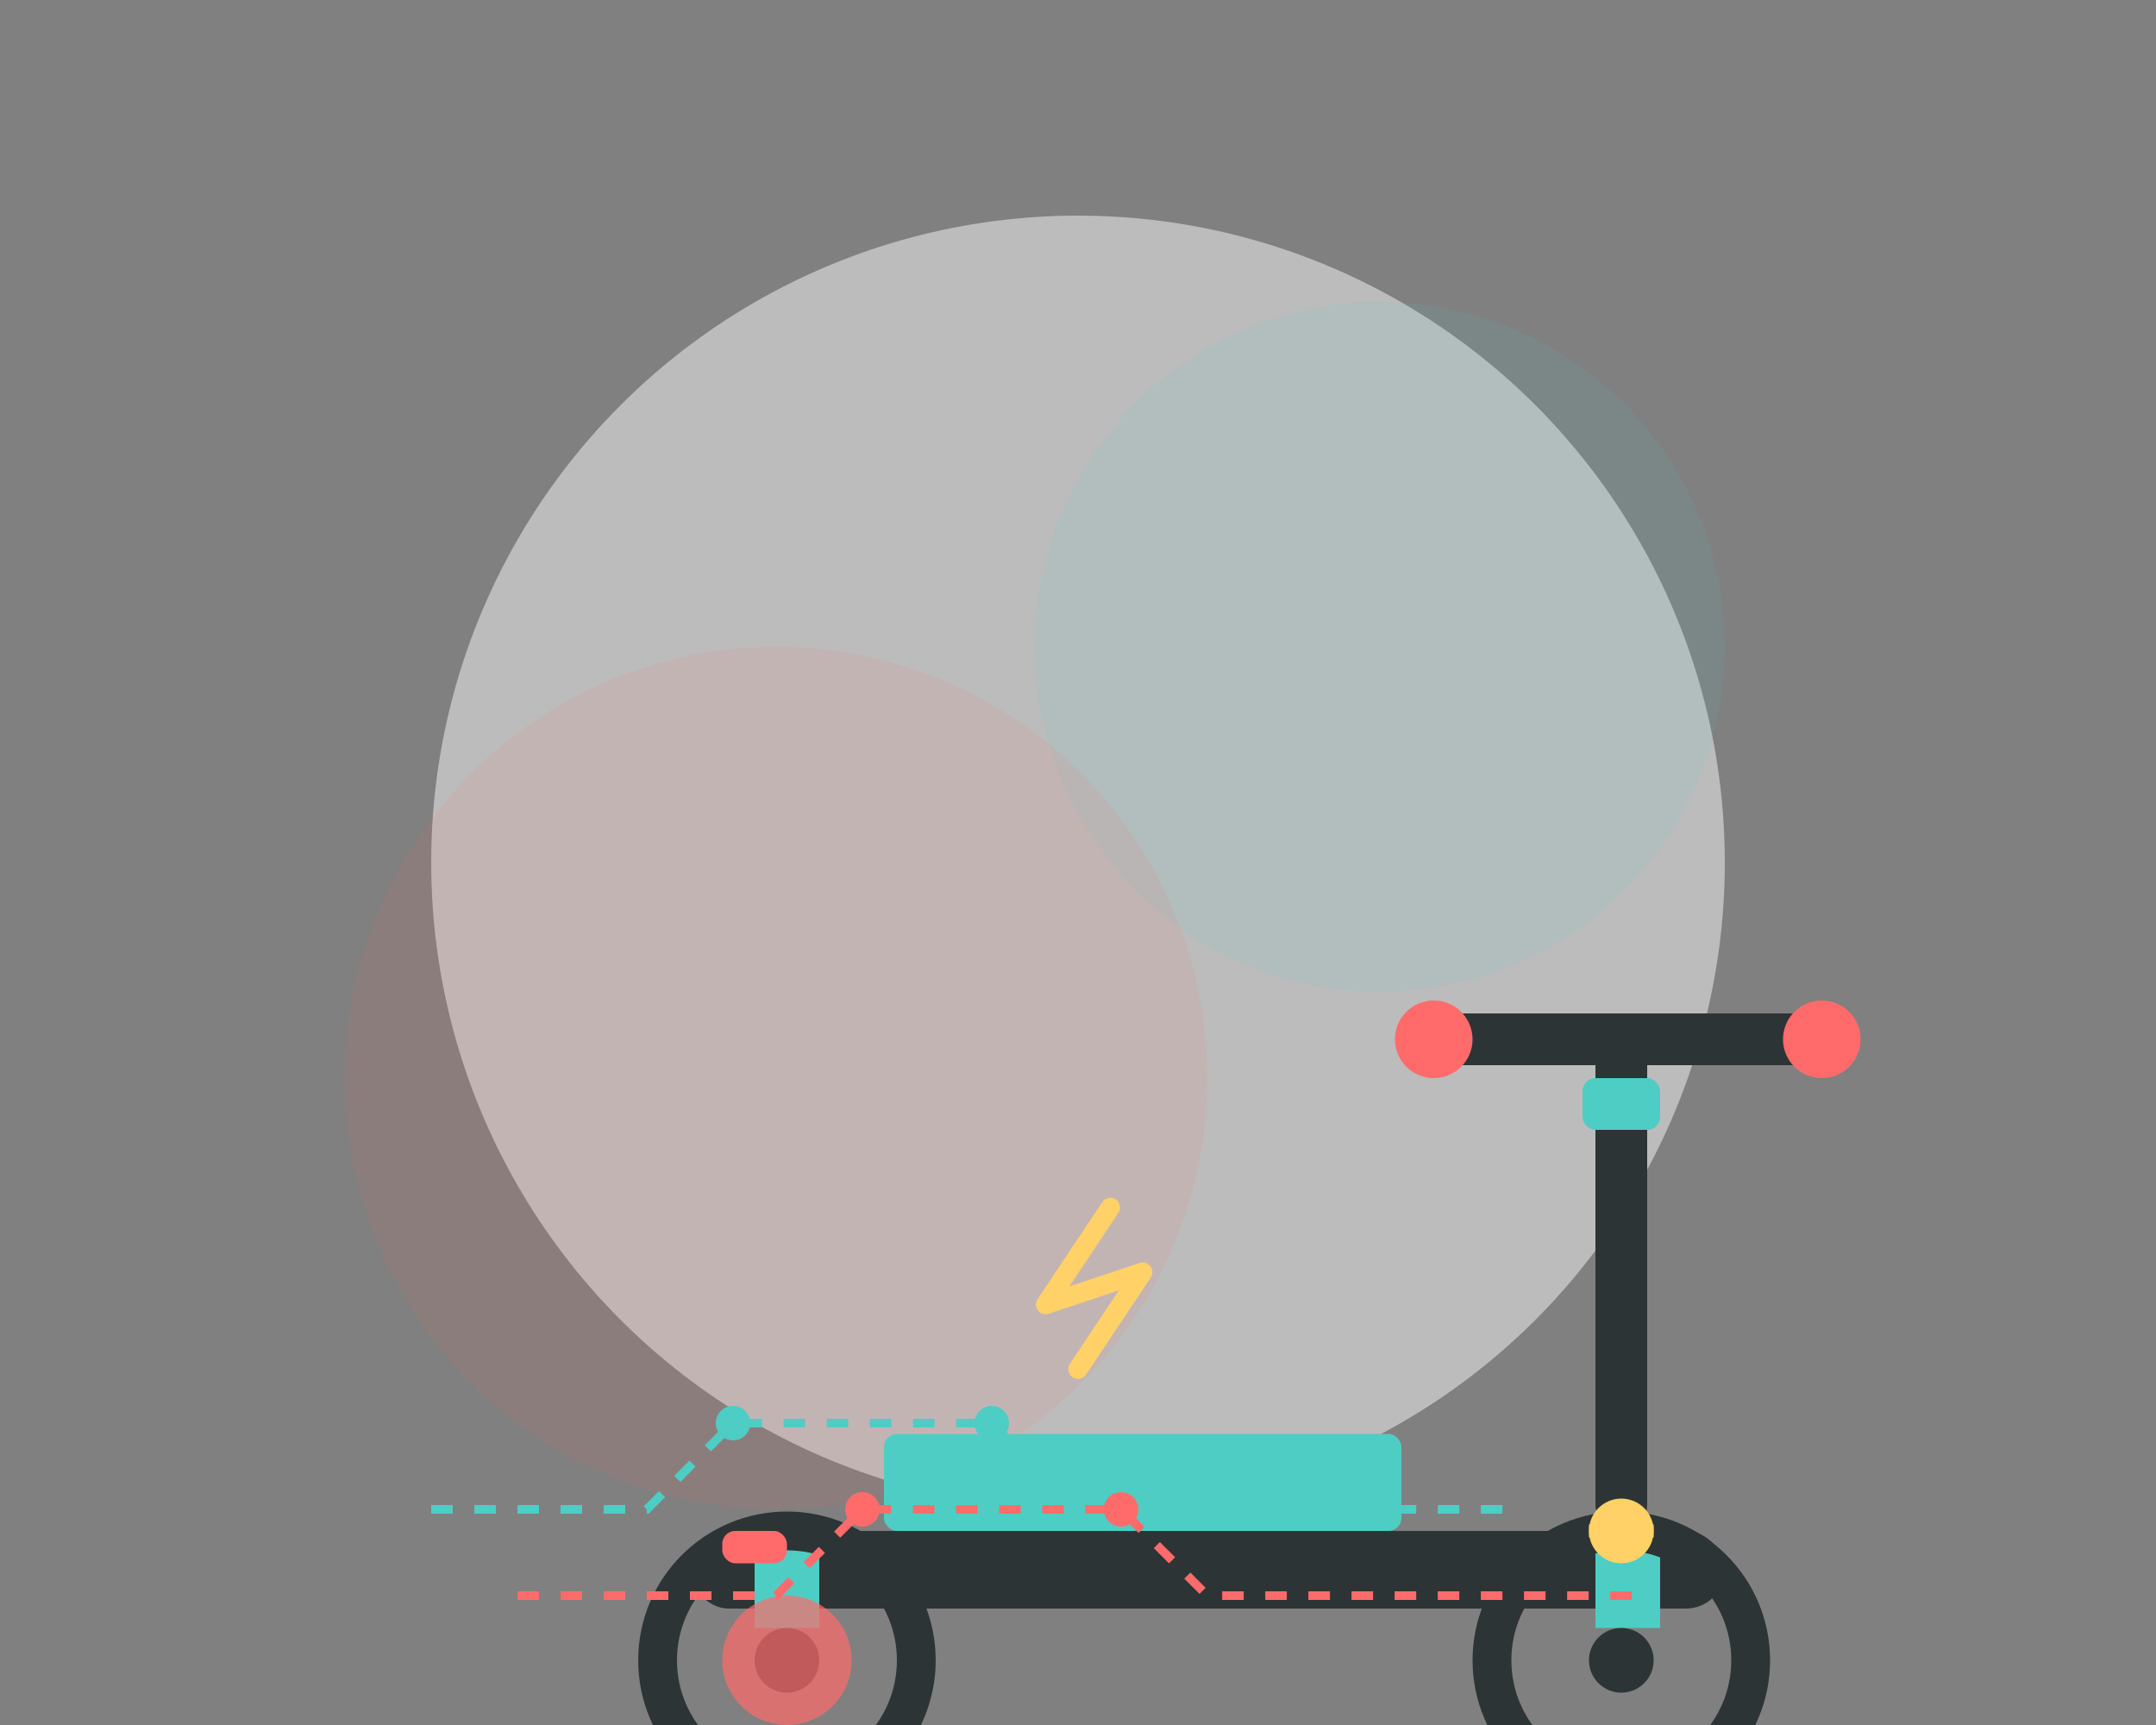 <svg xmlns="http://www.w3.org/2000/svg" viewBox="0 0 500 400" width="500" height="400">
  <rect x="0" y="0" width="500" height="400" fill="#808080" stroke="none"/>
  <!-- Background Elements -->
  <circle cx="250" cy="200" r="150" fill="#f9f9f9" opacity="0.5" />
  <circle cx="320" cy="150" r="80" fill="#4ecdc4" opacity="0.1" />
  <circle cx="180" cy="250" r="100" fill="#ff6b6b" opacity="0.1" />
  
  <!-- Electric Scooter -->
  <g transform="translate(100, 100) scale(1.5)">
    <!-- Base/Deck -->
    <rect x="40" y="170" width="160" height="12" rx="6" fill="#2d3436" />
    
    <!-- Suspension -->
    <path d="M50 170 L50 185 L60 185 L60 170" fill="#4ecdc4" />
    <path d="M180 170 L180 185 L190 185 L190 170" fill="#4ecdc4" />
    
    <!-- Front Pole/Steering -->
    <rect x="180" y="90" width="8" height="80" rx="4" fill="#2d3436" />
    
    <!-- Handlebar -->
    <rect x="155" y="90" width="60" height="8" rx="4" fill="#2d3436" />
    <circle cx="155" cy="94" r="6" fill="#ff6b6b" />
    <circle cx="215" cy="94" r="6" fill="#ff6b6b" />
    
    <!-- Control Display -->
    <rect x="178" y="100" width="12" height="8" rx="2" fill="#4ecdc4" />
    
    <!-- Front Wheel -->
    <circle cx="184" cy="190" r="20" fill="none" stroke="#2d3436" stroke-width="6" />
    <circle cx="184" cy="190" r="5" fill="#2d3436" />
    
    <!-- Back Wheel -->
    <circle cx="55" cy="190" r="20" fill="none" stroke="#2d3436" stroke-width="6" />
    <circle cx="55" cy="190" r="5" fill="#2d3436" />
    
    <!-- Battery Compartment -->
    <rect x="70" y="155" width="80" height="15" rx="2" fill="#4ecdc4" />
    
    <!-- Motor Hub -->
    <circle cx="55" cy="190" r="10" fill="#ff6b6b" opacity="0.7" />
    
    <!-- Lightning Bolt (Electric Symbol) -->
    <path d="M100 145 L110 130 L95 135 L105 120" stroke="#ffd166" stroke-width="3" stroke-linecap="round" stroke-linejoin="round" fill="none" />
    
    <!-- Headlight -->
    <circle cx="184" cy="170" r="5" fill="#ffd166" />
    <path d="M179 170 L189 170" stroke="#ffd166" stroke-width="2" />
    
    <!-- Brake Light -->
    <rect x="45" y="170" width="10" height="5" rx="2" fill="#ff6b6b" />
  </g>
  
  <!-- Decorative Circuit Lines -->
  <path d="M100 350 L150 350 L170 330 L230 330 L250 350 L350 350" stroke="#4ecdc4" stroke-width="2" fill="none" stroke-dasharray="5,5" />
  <path d="M120 370 L180 370 L200 350 L260 350 L280 370 L380 370" stroke="#ff6b6b" stroke-width="2" fill="none" stroke-dasharray="5,5" />
  
  <!-- Decorative Circles -->
  <circle cx="170" cy="330" r="4" fill="#4ecdc4" />
  <circle cx="230" cy="330" r="4" fill="#4ecdc4" />
  <circle cx="200" cy="350" r="4" fill="#ff6b6b" />
  <circle cx="260" cy="350" r="4" fill="#ff6b6b" />
</svg>
